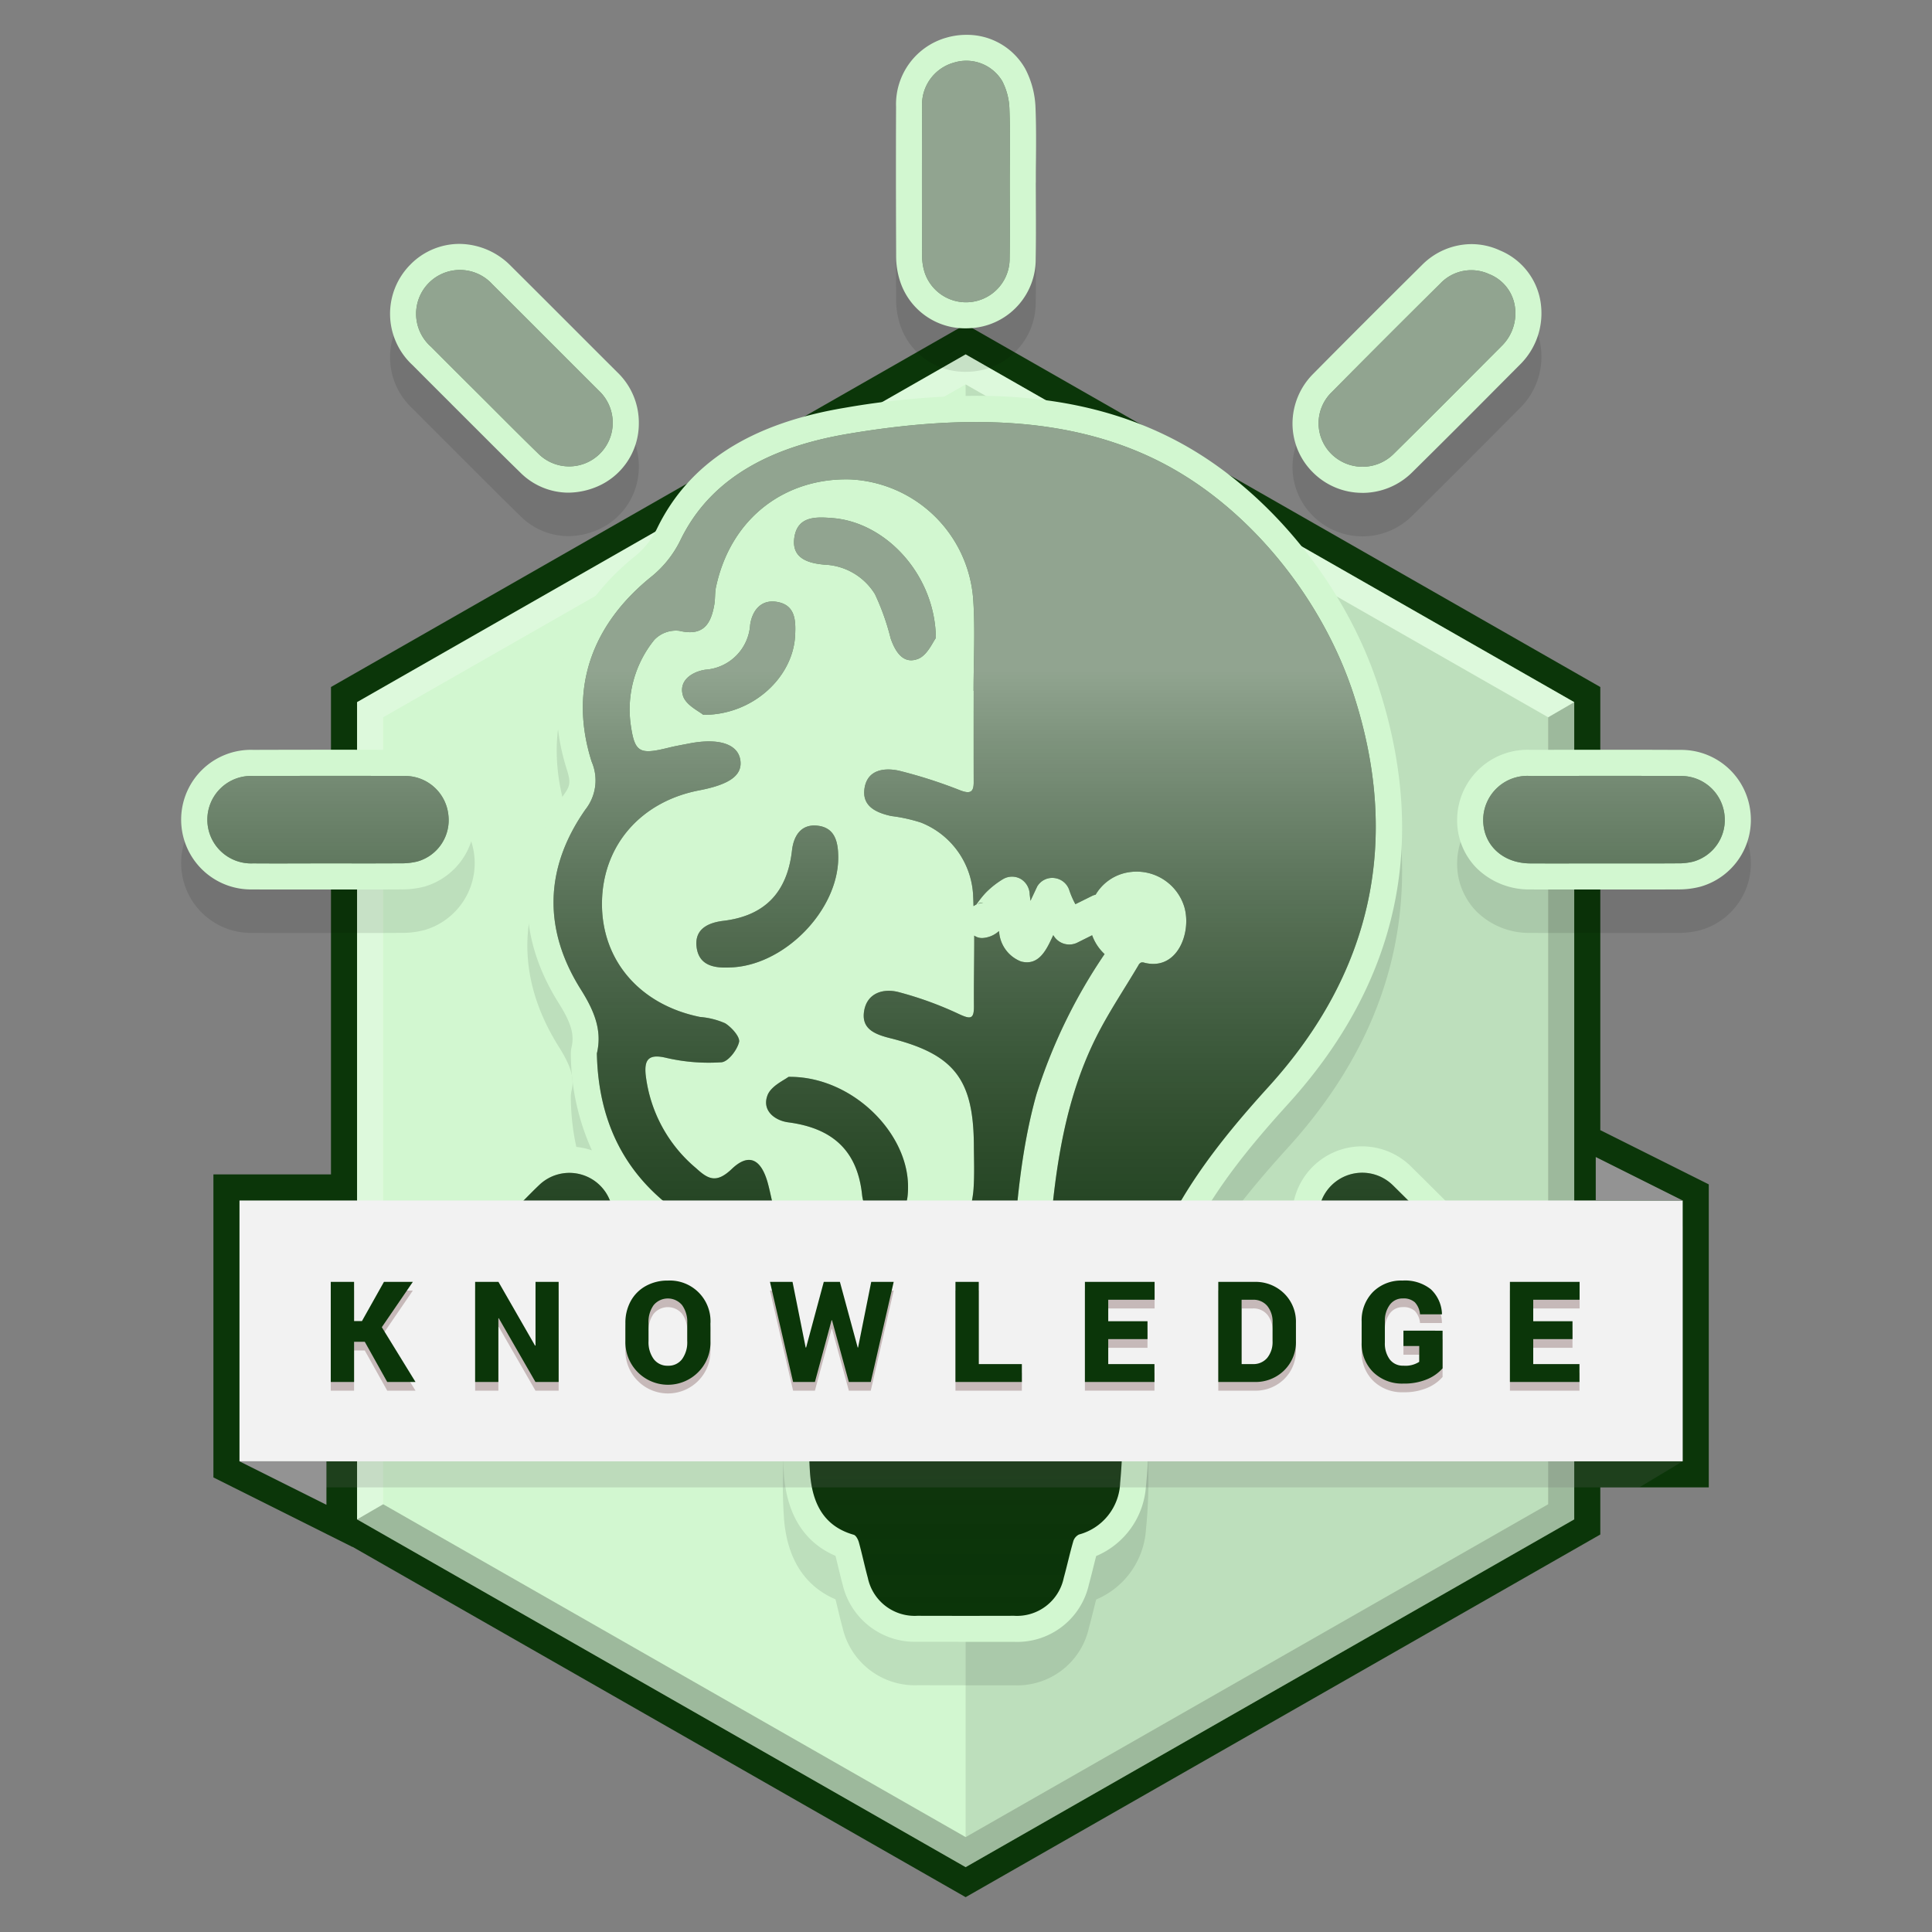 <svg xmlns="http://www.w3.org/2000/svg" xmlns:xlink="http://www.w3.org/1999/xlink" width="200" height="200" viewBox="0 0 200 200"><rect x="0" y="0" width="200" height="200" fill="#808080" stroke="none"/><defs><linearGradient id="a" x1="100" y1="8.028" x2="100" y2="171.405" gradientUnits="userSpaceOnUse"><stop offset="0.375" stop-color="#fff" stop-opacity="0.55"/><stop offset="1" stop-opacity="0"/></linearGradient></defs><g style="isolation:isolate"><rect width="200" height="200" fill="none"/><polygon points="176.892 122.607 165.663 116.993 165.663 71.119 99.963 33.575 34.263 71.119 34.263 121.576 22.092 121.576 22.092 152.944 36.492 160.144 36.492 160.125 99.963 196.394 165.663 158.851 165.663 153.976 176.892 153.976 176.892 122.607" fill="#0b3609"/><polygon points="36.963 157.284 36.963 72.685 99.963 36.685 162.963 72.685 162.963 157.284 99.963 193.285 36.963 157.284" fill="#d2f7d0"/><path d="M39.663,155.718l60.3,34.457,60.3-34.457V74.252l2.7-1.567v84.6l-63,36-63-36Z" opacity="0.25" style="mix-blend-mode:multiply"/><path d="M36.963,157.285v-84.6l63-36,63,36-2.7,1.567-60.3-34.458-60.3,34.458v81.466Z" fill="#fff" opacity="0.25" style="mix-blend-mode:soft-light"/><polygon points="99.963 39.794 160.263 74.252 160.263 155.718 99.963 190.175 99.963 39.794" opacity="0.1" style="mix-blend-mode:multiply"/><path d="M133.331,118.8c-4.9,5.4-9.742,11.38-12.02,18.576l-.121.387a11.088,11.088,0,0,1-2.677,5.042,7.877,7.877,0,0,1-3.4,1.859,7.093,7.093,0,0,1,3.755,6.533l0,.851a50.151,50.151,0,0,1-.24,6.3,8.453,8.453,0,0,1-5.152,7.233c-.108.409-.21.82-.312,1.232-.144.579-.289,1.158-.446,1.734a7.6,7.6,0,0,1-7.744,5.915q-2.5.006-5,0t-5.009-.006a7.679,7.679,0,0,1-7.737-5.93c-.167-.613-.317-1.231-.465-1.849-.09-.373-.179-.745-.273-1.117-2.4-1.02-4.908-3.284-5.323-8.257a52.854,52.854,0,0,1-.044-6.751,6.939,6.939,0,0,1,4.071-6.1,17.853,17.853,0,0,1-9.98-7.481,9.557,9.557,0,0,0-3.777-3.045,26.3,26.3,0,0,1-5.3-3.742,7.1,7.1,0,0,1-1.978,5.2c-1.755,1.824-3.571,3.628-5.327,5.372-.734.729-2.619,2.611-2.619,2.611q-1.727,1.73-3.461,3.452a7.33,7.33,0,0,1-5.229,2.117c-.014,0-.138,0-.185,0a7.22,7.22,0,0,1-4.758-12.36q3.419-3.449,6.861-6.875l3.175-3.175c.438-.444.876-.886,1.329-1.314a7.287,7.287,0,0,1,5.005-2.019,7.057,7.057,0,0,1,2.324.392,24.478,24.478,0,0,1-2.18-9.994,2.772,2.772,0,0,1,.071-.674c.312-1.319-.038-2.521-1.338-4.591-4.5-7.174-4.3-14.642.573-21.6.6-.856.706-1.22.279-2.565-2.688-8.452-.153-16.316,7.137-22.145a8.494,8.494,0,0,0,2.2-2.806c3.284-6.77,9.639-10.857,19.43-12.495a82.06,82.06,0,0,1,13.576-1.242c8.479,0,15.589,1.7,21.738,5.187,8.947,5.08,16.583,14.613,19.929,24.879C147.928,91.637,144.78,106.188,133.331,118.8Zm12.81,6.526a7.225,7.225,0,1,0-10.182,10.252q4.385,4.434,8.813,8.827l2.424,2.418a7.3,7.3,0,0,0,5.3,2.128h.044c.06,0,.12,0,.179-.006a7.041,7.041,0,0,0,6.223-4.376,6.951,6.951,0,0,0-1.489-7.9C153.488,132.645,149.788,128.933,146.141,125.329ZM43.93,96.283a7.219,7.219,0,0,0-2.115-14.152q-3.686-.02-7.373-.018-4.106,0-8.209.013a7.227,7.227,0,1,0-.06,14.447q1.511.011,3.023.009l4.553,0,4.177,0q1.767,0,3.533-.011A9.256,9.256,0,0,0,43.93,96.283Zm137.257-7.86a7.2,7.2,0,0,0-7.275-6.294q-3.764-.017-7.53-.015-3.97,0-7.941.01a7.285,7.285,0,0,0-7.6,7.2,7.042,7.042,0,0,0,2.017,5.041,7.739,7.739,0,0,0,5.535,2.211q1.469.007,2.934.006H170.1q1.785,0,3.57-.01a8.809,8.809,0,0,0,2.38-.29A7.188,7.188,0,0,0,181.187,88.423Zm-40.153-32.9a7.3,7.3,0,0,0,5.151-2.125q4.471-4.414,8.894-8.877l2.361-2.37a7.45,7.45,0,0,0,2.112-5.732,6.936,6.936,0,0,0-4.276-5.994,7.028,7.028,0,0,0-2.957-.654,7.25,7.25,0,0,0-5.117,2.165c-4.295,4.26-7.871,7.837-11.254,11.258a7.291,7.291,0,0,0-2.148,5.141,7.115,7.115,0,0,0,2.145,5.1A7.2,7.2,0,0,0,141.034,55.519Zm-94.32-9.213,2.631,2.628c1.489,1.49,2.978,2.981,4.488,4.45A7.071,7.071,0,0,0,58.817,55.5a7.763,7.763,0,0,0,2.836-.561,7.083,7.083,0,0,0,4.478-6.6,7.211,7.211,0,0,0-2.238-5.313q-2.368-2.361-4.73-4.728-3.142-3.146-6.291-6.28a7.539,7.539,0,0,0-5.316-2.27A7.114,7.114,0,0,0,42.471,31.9,7.226,7.226,0,0,0,42.7,42.29Q44.7,44.3,46.714,46.306ZM93.185,33.643a7.058,7.058,0,0,0,6.807,4.845h0a7.728,7.728,0,0,0,1.124-.082,7.131,7.131,0,0,0,6.1-7.112c.034-1.858.026-3.733.018-5.545q0-1.117-.007-2.234c0-.051.005-.1.005-.154,0-.714,0-1.429.01-2.143.014-1.8.028-3.67-.045-5.532a9.381,9.381,0,0,0-1.074-4.087,6.912,6.912,0,0,0-6.089-3.493,7.436,7.436,0,0,0-2.025.281,7.166,7.166,0,0,0-5.249,7.18c-.021,4.554-.02,9.472.005,15.478A8.4,8.4,0,0,0,93.185,33.643Z" opacity="0.1" style="mix-blend-mode:multiply"/><path d="M133.331,114.3c-4.9,5.4-9.742,11.38-12.02,18.576l-.121.387a11.088,11.088,0,0,1-2.677,5.042,7.877,7.877,0,0,1-3.4,1.859,7.093,7.093,0,0,1,3.755,6.533l0,.851a50.151,50.151,0,0,1-.24,6.3,8.453,8.453,0,0,1-5.152,7.233c-.108.409-.21.82-.312,1.232-.144.579-.289,1.158-.446,1.734a7.6,7.6,0,0,1-7.744,5.915q-2.5.006-5,0t-5.009-.006a7.679,7.679,0,0,1-7.737-5.93c-.167-.613-.317-1.231-.465-1.849-.09-.373-.179-.745-.273-1.117-2.4-1.02-4.908-3.284-5.323-8.257a52.854,52.854,0,0,1-.044-6.751,6.939,6.939,0,0,1,4.071-6.1,17.853,17.853,0,0,1-9.98-7.481,9.557,9.557,0,0,0-3.777-3.045,26.3,26.3,0,0,1-5.3-3.742,7.1,7.1,0,0,1-1.978,5.2c-1.755,1.824-3.571,3.628-5.327,5.372-.734.729-2.619,2.611-2.619,2.611q-1.727,1.73-3.461,3.452a7.33,7.33,0,0,1-5.229,2.117c-.014,0-.138,0-.185,0a7.22,7.22,0,0,1-4.758-12.36q3.419-3.449,6.861-6.875l3.175-3.175c.438-.444.876-.886,1.329-1.314a7.287,7.287,0,0,1,5.005-2.019,7.057,7.057,0,0,1,2.324.392,24.478,24.478,0,0,1-2.18-9.994,2.772,2.772,0,0,1,.071-.674c.312-1.319-.038-2.521-1.338-4.591-4.5-7.174-4.3-14.642.573-21.6.6-.856.706-1.22.279-2.565-2.688-8.452-.153-16.316,7.137-22.145a8.494,8.494,0,0,0,2.2-2.806c3.284-6.77,9.639-10.857,19.43-12.495a82.06,82.06,0,0,1,13.576-1.242c8.479,0,15.589,1.7,21.738,5.187,8.947,5.08,16.583,14.613,19.929,24.879C147.928,87.137,144.78,101.688,133.331,114.3Zm12.81,6.526a7.225,7.225,0,1,0-10.182,10.252q4.385,4.434,8.813,8.827l2.424,2.418a7.3,7.3,0,0,0,5.3,2.128h.044c.06,0,.12,0,.179-.006a7.041,7.041,0,0,0,6.223-4.376,6.951,6.951,0,0,0-1.489-7.9C153.488,128.145,149.788,124.433,146.141,120.829ZM43.93,91.783a7.219,7.219,0,0,0-2.115-14.152q-3.686-.02-7.373-.018-4.106,0-8.209.013a7.227,7.227,0,1,0-.06,14.447q1.511.011,3.023.009l4.553,0,4.177,0q1.767,0,3.533-.011A9.256,9.256,0,0,0,43.93,91.783Zm137.257-7.86a7.2,7.2,0,0,0-7.275-6.294q-3.764-.017-7.53-.015-3.97,0-7.941.01a7.285,7.285,0,0,0-7.6,7.2,7.042,7.042,0,0,0,2.017,5.041,7.739,7.739,0,0,0,5.535,2.211q1.469.007,2.934.006H170.1q1.785,0,3.57-.01a8.809,8.809,0,0,0,2.38-.29A7.188,7.188,0,0,0,181.187,83.923Zm-40.153-32.9a7.3,7.3,0,0,0,5.151-2.125q4.471-4.414,8.894-8.877l2.361-2.37a7.45,7.45,0,0,0,2.112-5.732,6.936,6.936,0,0,0-4.276-5.994,7.028,7.028,0,0,0-2.957-.654,7.25,7.25,0,0,0-5.117,2.165c-4.295,4.26-7.871,7.837-11.254,11.258a7.291,7.291,0,0,0-2.148,5.141,7.115,7.115,0,0,0,2.145,5.1A7.2,7.2,0,0,0,141.034,51.019Zm-94.32-9.213,2.631,2.628c1.489,1.49,2.978,2.981,4.488,4.45A7.071,7.071,0,0,0,58.817,51a7.763,7.763,0,0,0,2.836-.561,7.083,7.083,0,0,0,4.478-6.6,7.211,7.211,0,0,0-2.238-5.313q-2.368-2.361-4.73-4.728-3.142-3.145-6.291-6.28a7.539,7.539,0,0,0-5.316-2.27A7.114,7.114,0,0,0,42.471,27.4,7.226,7.226,0,0,0,42.7,37.79Q44.7,39.8,46.714,41.806ZM93.185,29.143a7.058,7.058,0,0,0,6.807,4.845h0a7.728,7.728,0,0,0,1.124-.082,7.131,7.131,0,0,0,6.1-7.112c.034-1.858.026-3.733.018-5.545q0-1.117-.007-2.234c0-.051.005-.1.005-.154,0-.714,0-1.429.01-2.143.014-1.8.028-3.67-.045-5.532A9.381,9.381,0,0,0,106.124,7.1a6.912,6.912,0,0,0-6.089-3.493,7.436,7.436,0,0,0-2.025.281,7.166,7.166,0,0,0-5.249,7.18c-.021,4.554-.02,9.472.005,15.478A8.4,8.4,0,0,0,93.185,29.143Z" fill="#d2f7d0"/><path d="M137.842,47.01a4.48,4.48,0,0,1,.027-6.422q5.586-5.649,11.234-11.239a4.414,4.414,0,0,1,5.043-.976,4.266,4.266,0,0,1,2.708,3.648,4.728,4.728,0,0,1-1.326,3.72c-3.74,3.75-7.47,7.51-11.239,11.231A4.578,4.578,0,0,1,137.842,47.01ZM82.31,65.8c.078-1.551.048-3.19-1.918-3.5-1.645-.256-2.523.942-2.736,2.37a4.982,4.982,0,0,1-4.644,4.658c-1.412.221-2.794,1.149-2.307,2.706C71.01,73.012,72.4,73.647,72.8,74,77.941,74.03,82.094,70.1,82.31,65.8ZM55.8,122.69c-.611.577-1.194,1.185-1.789,1.779-3.172,3.172-6.353,6.335-9.511,9.521a4.521,4.521,0,0,0,2.985,7.763,4.621,4.621,0,0,0,3.372-1.338q1.944-1.922,3.871-3.861c2.5-2.5,5.036-4.976,7.49-7.526A4.511,4.511,0,0,0,55.8,122.69ZM86.774,88.729c-.008-1.639-.368-3.115-2.255-3.264-1.636-.129-2.366,1.112-2.531,2.566-.487,4.291-2.755,6.767-7.1,7.293-1.61.194-3.043.871-2.768,2.779.268,1.864,1.827,2.127,3.432,2.047C81.144,100.016,86.8,94.245,86.774,88.729Zm8.971-60.445a4.516,4.516,0,0,0,8.773-1.539c.047-2.627.011-5.256.011-7.884h0c0-2.523.067-5.049-.033-7.568a6.706,6.706,0,0,0-.74-2.888,4.33,4.33,0,0,0-5.015-1.92,4.5,4.5,0,0,0-3.284,4.594q-.036,7.727,0,15.454A5.647,5.647,0,0,0,95.745,28.284ZM49.521,40.792c2.062,2.055,4.108,4.127,6.194,6.157a4.514,4.514,0,0,0,7.715-3.13,4.563,4.563,0,0,0-1.442-3.382c-3.678-3.664-7.334-7.348-11.018-11.006a4.538,4.538,0,1,0-6.362,6.454Q47.058,38.345,49.521,40.792ZM46.415,84.364A4.505,4.505,0,0,0,41.8,80.33c-5.187-.026-10.375-.017-15.561,0a4.529,4.529,0,1,0-.047,9.047c2.558.019,5.117,0,7.675,0,2.523,0,5.047.011,7.57-.008a6.843,6.843,0,0,0,1.765-.187A4.446,4.446,0,0,0,46.415,84.364Zm64.974,57.642q-5.683,0-11.365,0c-3.929,0-7.857-.014-11.786.006a4.266,4.266,0,0,0-4.416,4.162,51.4,51.4,0,0,0,.037,6.414c.245,2.929,1.331,5.383,4.515,6.288.238.068.454.486.536.782.337,1.215.594,2.452.925,3.669a4.953,4.953,0,0,0,5.139,3.939q5,.014,10,0a4.943,4.943,0,0,0,5.146-3.929c.343-1.25.619-2.519.979-3.764a1.151,1.151,0,0,1,.6-.722,5.756,5.756,0,0,0,4.257-5.323,56,56,0,0,0,.218-6.823A4.436,4.436,0,0,0,111.389,142.006Zm19.942-29.517c-5.251,5.786-10.2,12.026-12.594,19.576-.486,1.533-.921,3.179-2.086,4.288-1.563,1.488-3.951,1.575-6.109,1.574l-17.836,0a7.836,7.836,0,0,0-1.4,0,14.961,14.961,0,0,1-13.857-6.959,12.2,12.2,0,0,0-4.726-3.905c-7.083-3.843-10.772-9.818-10.934-18.015.58-2.45-.325-4.49-1.679-6.647-3.912-6.23-3.728-12.587.5-18.61a4.862,4.862,0,0,0,.641-4.934c-2.386-7.5-.03-14.195,6.251-19.217a11.131,11.131,0,0,0,2.943-3.736c3.356-6.919,10.191-9.8,17.447-11.011,11.252-1.882,23.34-2.157,33.534,3.63,8.636,4.9,15.628,13.955,18.7,23.368C145.044,87,142.025,100.706,131.331,112.489ZM122.605,93.9a5.162,5.162,0,0,0-5.753-3.606,4.836,4.836,0,0,0-3.432,2.322,2.133,2.133,0,0,0-.282.086l-1.814.9a9.17,9.17,0,0,1-.613-1.393,1.842,1.842,0,0,0-1.521-1.31,1.806,1.806,0,0,0-1.822.873l-.693,1.477-.081-.666A1.922,1.922,0,0,0,105.688,91a1.833,1.833,0,0,0-1.846,0,9.025,9.025,0,0,0-1.769,1.386,8.851,8.851,0,0,0-.661.785c-.116.151-.23.3-.339.46a2.083,2.083,0,0,0-.293.172c-.014-.316-.016-.634-.035-.95a8.556,8.556,0,0,0-5.406-7.7,16.468,16.468,0,0,0-3.07-.677c-1.579-.345-3.073-1.019-2.769-2.9.312-1.929,2.091-2.12,3.576-1.79a50.242,50.242,0,0,1,6.358,2.042c.951.35,1.364.225,1.362-.828q-.009-4.742,0-9.484h-.013c0-3.161.18-6.335-.037-9.481A13.39,13.39,0,0,0,88.009,49.628c-6.6-.179-12.324,3.855-13.889,11.136-.126.584-.071,1.2-.171,1.8C73.6,64.6,72.81,65.892,70.314,65.3a3.086,3.086,0,0,0-2.573.931,11.415,11.415,0,0,0-2.436,8.881c.408,2.793.922,3.024,3.861,2.3.729-.181,1.471-.31,2.209-.453,3.074-.591,5.062.082,5.272,1.783.19,1.527-1.12,2.471-4.267,3.075-6.023,1.157-9.955,5.658-10.062,11.521-.11,6,3.87,10.672,10.152,11.938a8.022,8.022,0,0,1,2.595.652c.67.414,1.568,1.424,1.441,1.946-.2.832-1.132,2.041-1.826,2.092a19.5,19.5,0,0,1-5.771-.472c-1.771-.411-2.218.206-2.071,1.748a14.824,14.824,0,0,0,5.222,9.689c1.256,1.15,2.1,1.6,3.7.074,1.781-1.7,3.052-1,3.732,1.5.313,1.157.489,2.361.895,3.482,1.658,4.575,6.488,7.673,10.9,7.064a10.883,10.883,0,0,0,9.492-9.962c.106-1.5.044-3.01.036-4.515-.038-6.825-2.01-9.438-8.676-11.105-1.668-.418-3-1-2.679-2.845.319-1.831,1.976-2.323,3.524-1.932a36.509,36.509,0,0,1,6.3,2.288c1.179.544,1.552.543,1.538-.836-.023-2.43.039-4.863.03-7.292a1.393,1.393,0,0,0,.938.247,2.8,2.8,0,0,0,1.623-.715c.009.053.013.108.022.161a3.572,3.572,0,0,0,2.255,2.985c1.791.478,2.588-1.115,3.208-2.437l.134-.285c.02.027.037.057.057.084a1.894,1.894,0,0,0,2.5.657l1.467-.732a4.942,4.942,0,0,0,1.289,1.949,55.677,55.677,0,0,0-7.051,14.517c-1.61,5.725-2.1,11.734-2.5,17.643-.161,2.35,3.5,2.34,3.659,0,.551-8.049,1.354-16.22,5.014-23.539,1.294-2.587,2.911-4.972,4.379-7.457a.6.6,0,0,1,.274-.287.655.655,0,0,1,.373.025C121.873,100.51,123.37,96.55,122.605,93.9Zm-43.158,19.5c-.585,1.554.739,2.6,2.17,2.786,4.469.59,7.123,2.835,7.621,7.463.154,1.433.939,2.711,2.615,2.5,1.9-.236,2.164-1.773,2.147-3.394-.059-5.613-5.911-11.374-12.379-11.279C81.215,111.807,79.818,112.407,79.447,113.393Zm64.8,9.356a4.525,4.525,0,1,0-6.364,6.433c3.721,3.764,7.477,7.494,11.224,11.233a4.657,4.657,0,0,0,3.437,1.339,4.329,4.329,0,0,0,3.915-2.734,4.256,4.256,0,0,0-.927-4.95Q149.924,128.371,144.243,122.749ZM101.788,93.441a.931.931,0,0,0-.583.145A2.514,2.514,0,0,1,101.788,93.441Zm76.719-9.189a4.526,4.526,0,0,0-4.606-3.923c-5.152-.022-10.3-.015-15.455,0a4.578,4.578,0,0,0-4.907,4.515c-.016,2.618,2.017,4.523,4.864,4.536,2.523.012,5.047,0,7.57,0,2.558,0,5.116.011,7.675-.008a6.27,6.27,0,0,0,1.66-.185A4.482,4.482,0,0,0,178.507,84.252ZM90.571,61.5a24.661,24.661,0,0,1,1.628,4.58c.473,1.367,1.294,2.728,2.841,2.125.968-.378,1.538-1.776,1.841-2.156-.07-6.5-5.126-11.971-10.685-12.416-1.667-.134-3.581-.236-3.95,1.92-.375,2.189,1.31,2.744,3.1,2.9A6.424,6.424,0,0,1,90.571,61.5Z" fill="#0b3609"/><path d="M137.842,47.01a4.48,4.48,0,0,1,.027-6.422q5.586-5.649,11.234-11.239a4.414,4.414,0,0,1,5.043-.976,4.266,4.266,0,0,1,2.708,3.648,4.728,4.728,0,0,1-1.326,3.72c-3.74,3.75-7.47,7.51-11.239,11.231A4.578,4.578,0,0,1,137.842,47.01ZM82.31,65.8c.078-1.551.048-3.19-1.918-3.5-1.645-.256-2.523.942-2.736,2.37a4.982,4.982,0,0,1-4.644,4.658c-1.412.221-2.794,1.149-2.307,2.706C71.01,73.012,72.4,73.647,72.8,74,77.941,74.03,82.094,70.1,82.31,65.8ZM55.8,122.69c-.611.577-1.194,1.185-1.789,1.779-3.172,3.172-6.353,6.335-9.511,9.521a4.521,4.521,0,0,0,2.985,7.763,4.621,4.621,0,0,0,3.372-1.338q1.944-1.922,3.871-3.861c2.5-2.5,5.036-4.976,7.49-7.526A4.511,4.511,0,0,0,55.8,122.69ZM86.774,88.729c-.008-1.639-.368-3.115-2.255-3.264-1.636-.129-2.366,1.112-2.531,2.566-.487,4.291-2.755,6.767-7.1,7.293-1.61.194-3.043.871-2.768,2.779.268,1.864,1.827,2.127,3.432,2.047C81.144,100.016,86.8,94.245,86.774,88.729Zm8.971-60.445a4.516,4.516,0,0,0,8.773-1.539c.047-2.627.011-5.256.011-7.884h0c0-2.523.067-5.049-.033-7.568a6.706,6.706,0,0,0-.74-2.888,4.33,4.33,0,0,0-5.015-1.92,4.5,4.5,0,0,0-3.284,4.594q-.036,7.727,0,15.454A5.647,5.647,0,0,0,95.745,28.284ZM49.521,40.792c2.062,2.055,4.108,4.127,6.194,6.157a4.514,4.514,0,0,0,7.715-3.13,4.563,4.563,0,0,0-1.442-3.382c-3.678-3.664-7.334-7.348-11.018-11.006a4.538,4.538,0,1,0-6.362,6.454Q47.058,38.345,49.521,40.792ZM46.415,84.364A4.505,4.505,0,0,0,41.8,80.33c-5.187-.026-10.375-.017-15.561,0a4.529,4.529,0,1,0-.047,9.047c2.558.019,5.117,0,7.675,0,2.523,0,5.047.011,7.57-.008a6.843,6.843,0,0,0,1.765-.187A4.446,4.446,0,0,0,46.415,84.364Zm64.974,57.642q-5.683,0-11.365,0c-3.929,0-7.857-.014-11.786.006a4.266,4.266,0,0,0-4.416,4.162,51.4,51.4,0,0,0,.037,6.414c.245,2.929,1.331,5.383,4.515,6.288.238.068.454.486.536.782.337,1.215.594,2.452.925,3.669a4.953,4.953,0,0,0,5.139,3.939q5,.014,10,0a4.943,4.943,0,0,0,5.146-3.929c.343-1.25.619-2.519.979-3.764a1.151,1.151,0,0,1,.6-.722,5.756,5.756,0,0,0,4.257-5.323,56,56,0,0,0,.218-6.823A4.436,4.436,0,0,0,111.389,142.006Zm19.942-29.517c-5.251,5.786-10.2,12.026-12.594,19.576-.486,1.533-.921,3.179-2.086,4.288-1.563,1.488-3.951,1.575-6.109,1.574l-17.836,0a7.836,7.836,0,0,0-1.4,0,14.961,14.961,0,0,1-13.857-6.959,12.2,12.2,0,0,0-4.726-3.905c-7.083-3.843-10.772-9.818-10.934-18.015.58-2.45-.325-4.49-1.679-6.647-3.912-6.23-3.728-12.587.5-18.61a4.862,4.862,0,0,0,.641-4.934c-2.386-7.5-.03-14.195,6.251-19.217a11.131,11.131,0,0,0,2.943-3.736c3.356-6.919,10.191-9.8,17.447-11.011,11.252-1.882,23.34-2.157,33.534,3.63,8.636,4.9,15.628,13.955,18.7,23.368C145.044,87,142.025,100.706,131.331,112.489ZM122.605,93.9a5.162,5.162,0,0,0-5.753-3.606,4.836,4.836,0,0,0-3.432,2.322,2.133,2.133,0,0,0-.282.086l-1.814.9a9.17,9.17,0,0,1-.613-1.393,1.842,1.842,0,0,0-1.521-1.31,1.806,1.806,0,0,0-1.822.873l-.693,1.477-.081-.666A1.922,1.922,0,0,0,105.688,91a1.833,1.833,0,0,0-1.846,0,9.025,9.025,0,0,0-1.769,1.386,8.851,8.851,0,0,0-.661.785c-.116.151-.23.3-.339.46a2.083,2.083,0,0,0-.293.172c-.014-.316-.016-.634-.035-.95a8.556,8.556,0,0,0-5.406-7.7,16.468,16.468,0,0,0-3.07-.677c-1.579-.345-3.073-1.019-2.769-2.9.312-1.929,2.091-2.12,3.576-1.79a50.242,50.242,0,0,1,6.358,2.042c.951.35,1.364.225,1.362-.828q-.009-4.742,0-9.484h-.013c0-3.161.18-6.335-.037-9.481A13.39,13.39,0,0,0,88.009,49.628c-6.6-.179-12.324,3.855-13.889,11.136-.126.584-.071,1.2-.171,1.8C73.6,64.6,72.81,65.892,70.314,65.3a3.086,3.086,0,0,0-2.573.931,11.415,11.415,0,0,0-2.436,8.881c.408,2.793.922,3.024,3.861,2.3.729-.181,1.471-.31,2.209-.453,3.074-.591,5.062.082,5.272,1.783.19,1.527-1.12,2.471-4.267,3.075-6.023,1.157-9.955,5.658-10.062,11.521-.11,6,3.87,10.672,10.152,11.938a8.022,8.022,0,0,1,2.595.652c.67.414,1.568,1.424,1.441,1.946-.2.832-1.132,2.041-1.826,2.092a19.5,19.5,0,0,1-5.771-.472c-1.771-.411-2.218.206-2.071,1.748a14.824,14.824,0,0,0,5.222,9.689c1.256,1.15,2.1,1.6,3.7.074,1.781-1.7,3.052-1,3.732,1.5.313,1.157.489,2.361.895,3.482,1.658,4.575,6.488,7.673,10.9,7.064a10.883,10.883,0,0,0,9.492-9.962c.106-1.5.044-3.01.036-4.515-.038-6.825-2.01-9.438-8.676-11.105-1.668-.418-3-1-2.679-2.845.319-1.831,1.976-2.323,3.524-1.932a36.509,36.509,0,0,1,6.3,2.288c1.179.544,1.552.543,1.538-.836-.023-2.43.039-4.863.03-7.292a1.393,1.393,0,0,0,.938.247,2.8,2.8,0,0,0,1.623-.715c.009.053.013.108.022.161a3.572,3.572,0,0,0,2.255,2.985c1.791.478,2.588-1.115,3.208-2.437l.134-.285c.02.027.037.057.057.084a1.894,1.894,0,0,0,2.5.657l1.467-.732a4.942,4.942,0,0,0,1.289,1.949,55.677,55.677,0,0,0-7.051,14.517c-1.61,5.725-2.1,11.734-2.5,17.643-.161,2.35,3.5,2.34,3.659,0,.551-8.049,1.354-16.22,5.014-23.539,1.294-2.587,2.911-4.972,4.379-7.457a.6.6,0,0,1,.274-.287.655.655,0,0,1,.373.025C121.873,100.51,123.37,96.55,122.605,93.9Zm-43.158,19.5c-.585,1.554.739,2.6,2.17,2.786,4.469.59,7.123,2.835,7.621,7.463.154,1.433.939,2.711,2.615,2.5,1.9-.236,2.164-1.773,2.147-3.394-.059-5.613-5.911-11.374-12.379-11.279C81.215,111.807,79.818,112.407,79.447,113.393Zm64.8,9.356a4.525,4.525,0,1,0-6.364,6.433c3.721,3.764,7.477,7.494,11.224,11.233a4.657,4.657,0,0,0,3.437,1.339,4.329,4.329,0,0,0,3.915-2.734,4.256,4.256,0,0,0-.927-4.95Q149.924,128.371,144.243,122.749ZM101.788,93.441a.931.931,0,0,0-.583.145A2.514,2.514,0,0,1,101.788,93.441Zm76.719-9.189a4.526,4.526,0,0,0-4.606-3.923c-5.152-.022-10.3-.015-15.455,0a4.578,4.578,0,0,0-4.907,4.515c-.016,2.618,2.017,4.523,4.864,4.536,2.523.012,5.047,0,7.57,0,2.558,0,5.116.011,7.675-.008a6.27,6.27,0,0,0,1.66-.185A4.482,4.482,0,0,0,178.507,84.252ZM90.571,61.5a24.661,24.661,0,0,1,1.628,4.58c.473,1.367,1.294,2.728,2.841,2.125.968-.378,1.538-1.776,1.841-2.156-.07-6.5-5.126-11.971-10.685-12.416-1.667-.134-3.581-.236-3.95,1.92-.375,2.189,1.31,2.744,3.1,2.9A6.424,6.424,0,0,1,90.571,61.5Z" fill="url(#a)" style="mix-blend-mode:overlay"/><polygon points="174.192 126.976 24.792 126.976 24.792 151.276 30.192 153.976 169.692 153.976 174.192 151.276 174.192 126.976" fill="#6d6c6c" opacity="0.2" style="mix-blend-mode:multiply"/><rect x="24.792" y="124.276" width="149.4" height="27" fill="#f2f2f2"/><polygon points="165.192 124.276 174.192 124.276 165.192 119.776 165.192 124.276" fill="#939393"/><polygon points="33.792 151.276 24.792 151.276 33.792 155.776 33.792 151.276" fill="#939393"/><g opacity="0.25" style="mix-blend-mode:multiply"><path d="M36.654,139.8v4.16H34.241V133.6h2.413v4.058h.814l2.278-4.058h2.99l-3.211,4.691,3.488,5.671H40.086l-2.325-4.16Z" fill="#45100f"/><path d="M57.831,133.6V143.96h-2.4l-3.8-6.605-.04.016v6.589H49.186V133.6H51.6l3.789,6.6.048-.015V133.6Z" fill="#45100f"/><path d="M73.544,137.862v1.867a4.321,4.321,0,0,1-1.215,3.164,4.409,4.409,0,0,1-7.589-3.164v-1.867a4.638,4.638,0,0,1,.549-2.267,3.947,3.947,0,0,1,1.559-1.566,4.615,4.615,0,0,1,2.3-.565,4.208,4.208,0,0,1,4.4,4.4Zm-2.4,1.867v-1.883a2.951,2.951,0,0,0-.53-1.835,1.917,1.917,0,0,0-2.954,0,2.961,2.961,0,0,0-.526,1.839v1.883a2.962,2.962,0,0,0,.534,1.851,1.76,1.76,0,0,0,1.479.695,1.74,1.74,0,0,0,1.471-.695A3,3,0,0,0,71.147,139.729Z" fill="#45100f"/><path d="M86.946,133.6l1.843,6.795h.039l1.361-6.795h2.326L90.142,143.96H87.871l-1.74-6.391h-.047l-1.725,6.391H82.1L79.708,133.6h2.334l1.36,6.795h.047l1.828-6.795Z" fill="#45100f"/><path d="M101.322,133.6v8.511h4.461v1.851H98.909V133.6Z" fill="#45100f"/><path d="M118.789,137.672v1.851h-4.065v2.586h4.786v1.851h-7.2V133.6h7.214v1.851h-4.8v2.223Z" fill="#45100f"/><path d="M129.858,143.96h-3.741V133.6h3.741a4.223,4.223,0,0,1,3.073,1.194,4.088,4.088,0,0,1,1.223,3.054v1.867a4.084,4.084,0,0,1-1.223,3.053A4.219,4.219,0,0,1,129.858,143.96Zm-.166-8.511H128.53v6.66h1.162a1.854,1.854,0,0,0,1.5-.652,2.631,2.631,0,0,0,.546-1.744V137.83a2.6,2.6,0,0,0-.546-1.736A1.864,1.864,0,0,0,129.692,135.449Z" fill="#45100f"/><path d="M149.336,138.653v3.891a4.341,4.341,0,0,1-1.614,1.14,6.1,6.1,0,0,1-2.436.442,4.266,4.266,0,0,1-3.128-1.178,4.115,4.115,0,0,1-1.2-3.069v-2.168a4.18,4.18,0,0,1,1.167-3.065,4.121,4.121,0,0,1,3.069-1.182,4.291,4.291,0,0,1,2.919.893,3.67,3.67,0,0,1,1.159,2.556l-.008.047H147a2.085,2.085,0,0,0-.534-1.246,1.743,1.743,0,0,0-1.25-.4,1.618,1.618,0,0,0-1.345.661,2.739,2.739,0,0,0-.51,1.721v2.183a2.769,2.769,0,0,0,.506,1.748,1.691,1.691,0,0,0,1.416.648,2.616,2.616,0,0,0,1.638-.4v-1.637h-1.638v-1.59Z" fill="#45100f"/><path d="M162.785,137.672v1.851H158.72v2.586h4.786v1.851h-7.2V133.6h7.214v1.851h-4.8v2.223Z" fill="#45100f"/></g><path d="M36.654,138.9v4.161H34.241V132.7h2.413v4.058h.814l2.278-4.058h2.99l-3.211,4.691,3.488,5.672H40.086L37.761,138.9Z" fill="#0b3609"/><path d="M57.831,132.7v10.363h-2.4l-3.8-6.605-.04.015v6.59H49.186V132.7H51.6l3.789,6.6.048-.015V132.7Z" fill="#0b3609"/><path d="M73.544,136.962v1.867a4.321,4.321,0,0,1-1.215,3.164,4.409,4.409,0,0,1-7.589-3.164v-1.867a4.638,4.638,0,0,1,.549-2.267,3.947,3.947,0,0,1,1.559-1.566,4.615,4.615,0,0,1,2.3-.565,4.208,4.208,0,0,1,4.4,4.4Zm-2.4,1.867v-1.883a2.953,2.953,0,0,0-.53-1.835,1.919,1.919,0,0,0-2.954,0,2.961,2.961,0,0,0-.526,1.839v1.883a2.962,2.962,0,0,0,.534,1.851,1.758,1.758,0,0,0,1.479.695,1.738,1.738,0,0,0,1.471-.695A3,3,0,0,0,71.147,138.829Z" fill="#0b3609"/><path d="M86.946,132.7l1.843,6.795h.039l1.361-6.795h2.326l-2.373,10.363H87.871l-1.74-6.392h-.047l-1.725,6.392H82.1L79.708,132.7h2.334l1.36,6.795h.047l1.828-6.795Z" fill="#0b3609"/><path d="M101.322,132.7v8.511h4.461v1.852H98.909V132.7Z" fill="#0b3609"/><path d="M118.789,136.772v1.851h-4.065v2.586h4.786v1.852h-7.2V132.7h7.214v1.851h-4.8v2.223Z" fill="#0b3609"/><path d="M129.858,143.061h-3.741V132.7h3.741a4.22,4.22,0,0,1,3.073,1.195,4.084,4.084,0,0,1,1.223,3.053v1.867a4.084,4.084,0,0,1-1.223,3.053A4.216,4.216,0,0,1,129.858,143.061Zm-.166-8.512H128.53v6.66h1.162a1.854,1.854,0,0,0,1.5-.652,2.629,2.629,0,0,0,.546-1.744V136.93a2.6,2.6,0,0,0-.546-1.736A1.864,1.864,0,0,0,129.692,134.549Z" fill="#0b3609"/><path d="M149.336,137.753v3.892a4.35,4.35,0,0,1-1.614,1.139,6.1,6.1,0,0,1-2.436.443,4.266,4.266,0,0,1-3.128-1.179,4.115,4.115,0,0,1-1.2-3.069v-2.167a4.18,4.18,0,0,1,1.167-3.066,4.121,4.121,0,0,1,3.069-1.182,4.287,4.287,0,0,1,2.919.894,3.665,3.665,0,0,1,1.159,2.555l-.008.047H147a2.088,2.088,0,0,0-.534-1.246,1.743,1.743,0,0,0-1.25-.4,1.617,1.617,0,0,0-1.345.66,2.739,2.739,0,0,0-.51,1.721v2.183a2.769,2.769,0,0,0,.506,1.748,1.691,1.691,0,0,0,1.416.648,2.616,2.616,0,0,0,1.638-.4v-1.637h-1.638v-1.59Z" fill="#0b3609"/><path d="M162.785,136.772v1.851H158.72v2.586h4.786v1.852h-7.2V132.7h7.214v1.851h-4.8v2.223Z" fill="#0b3609"/></g></svg>